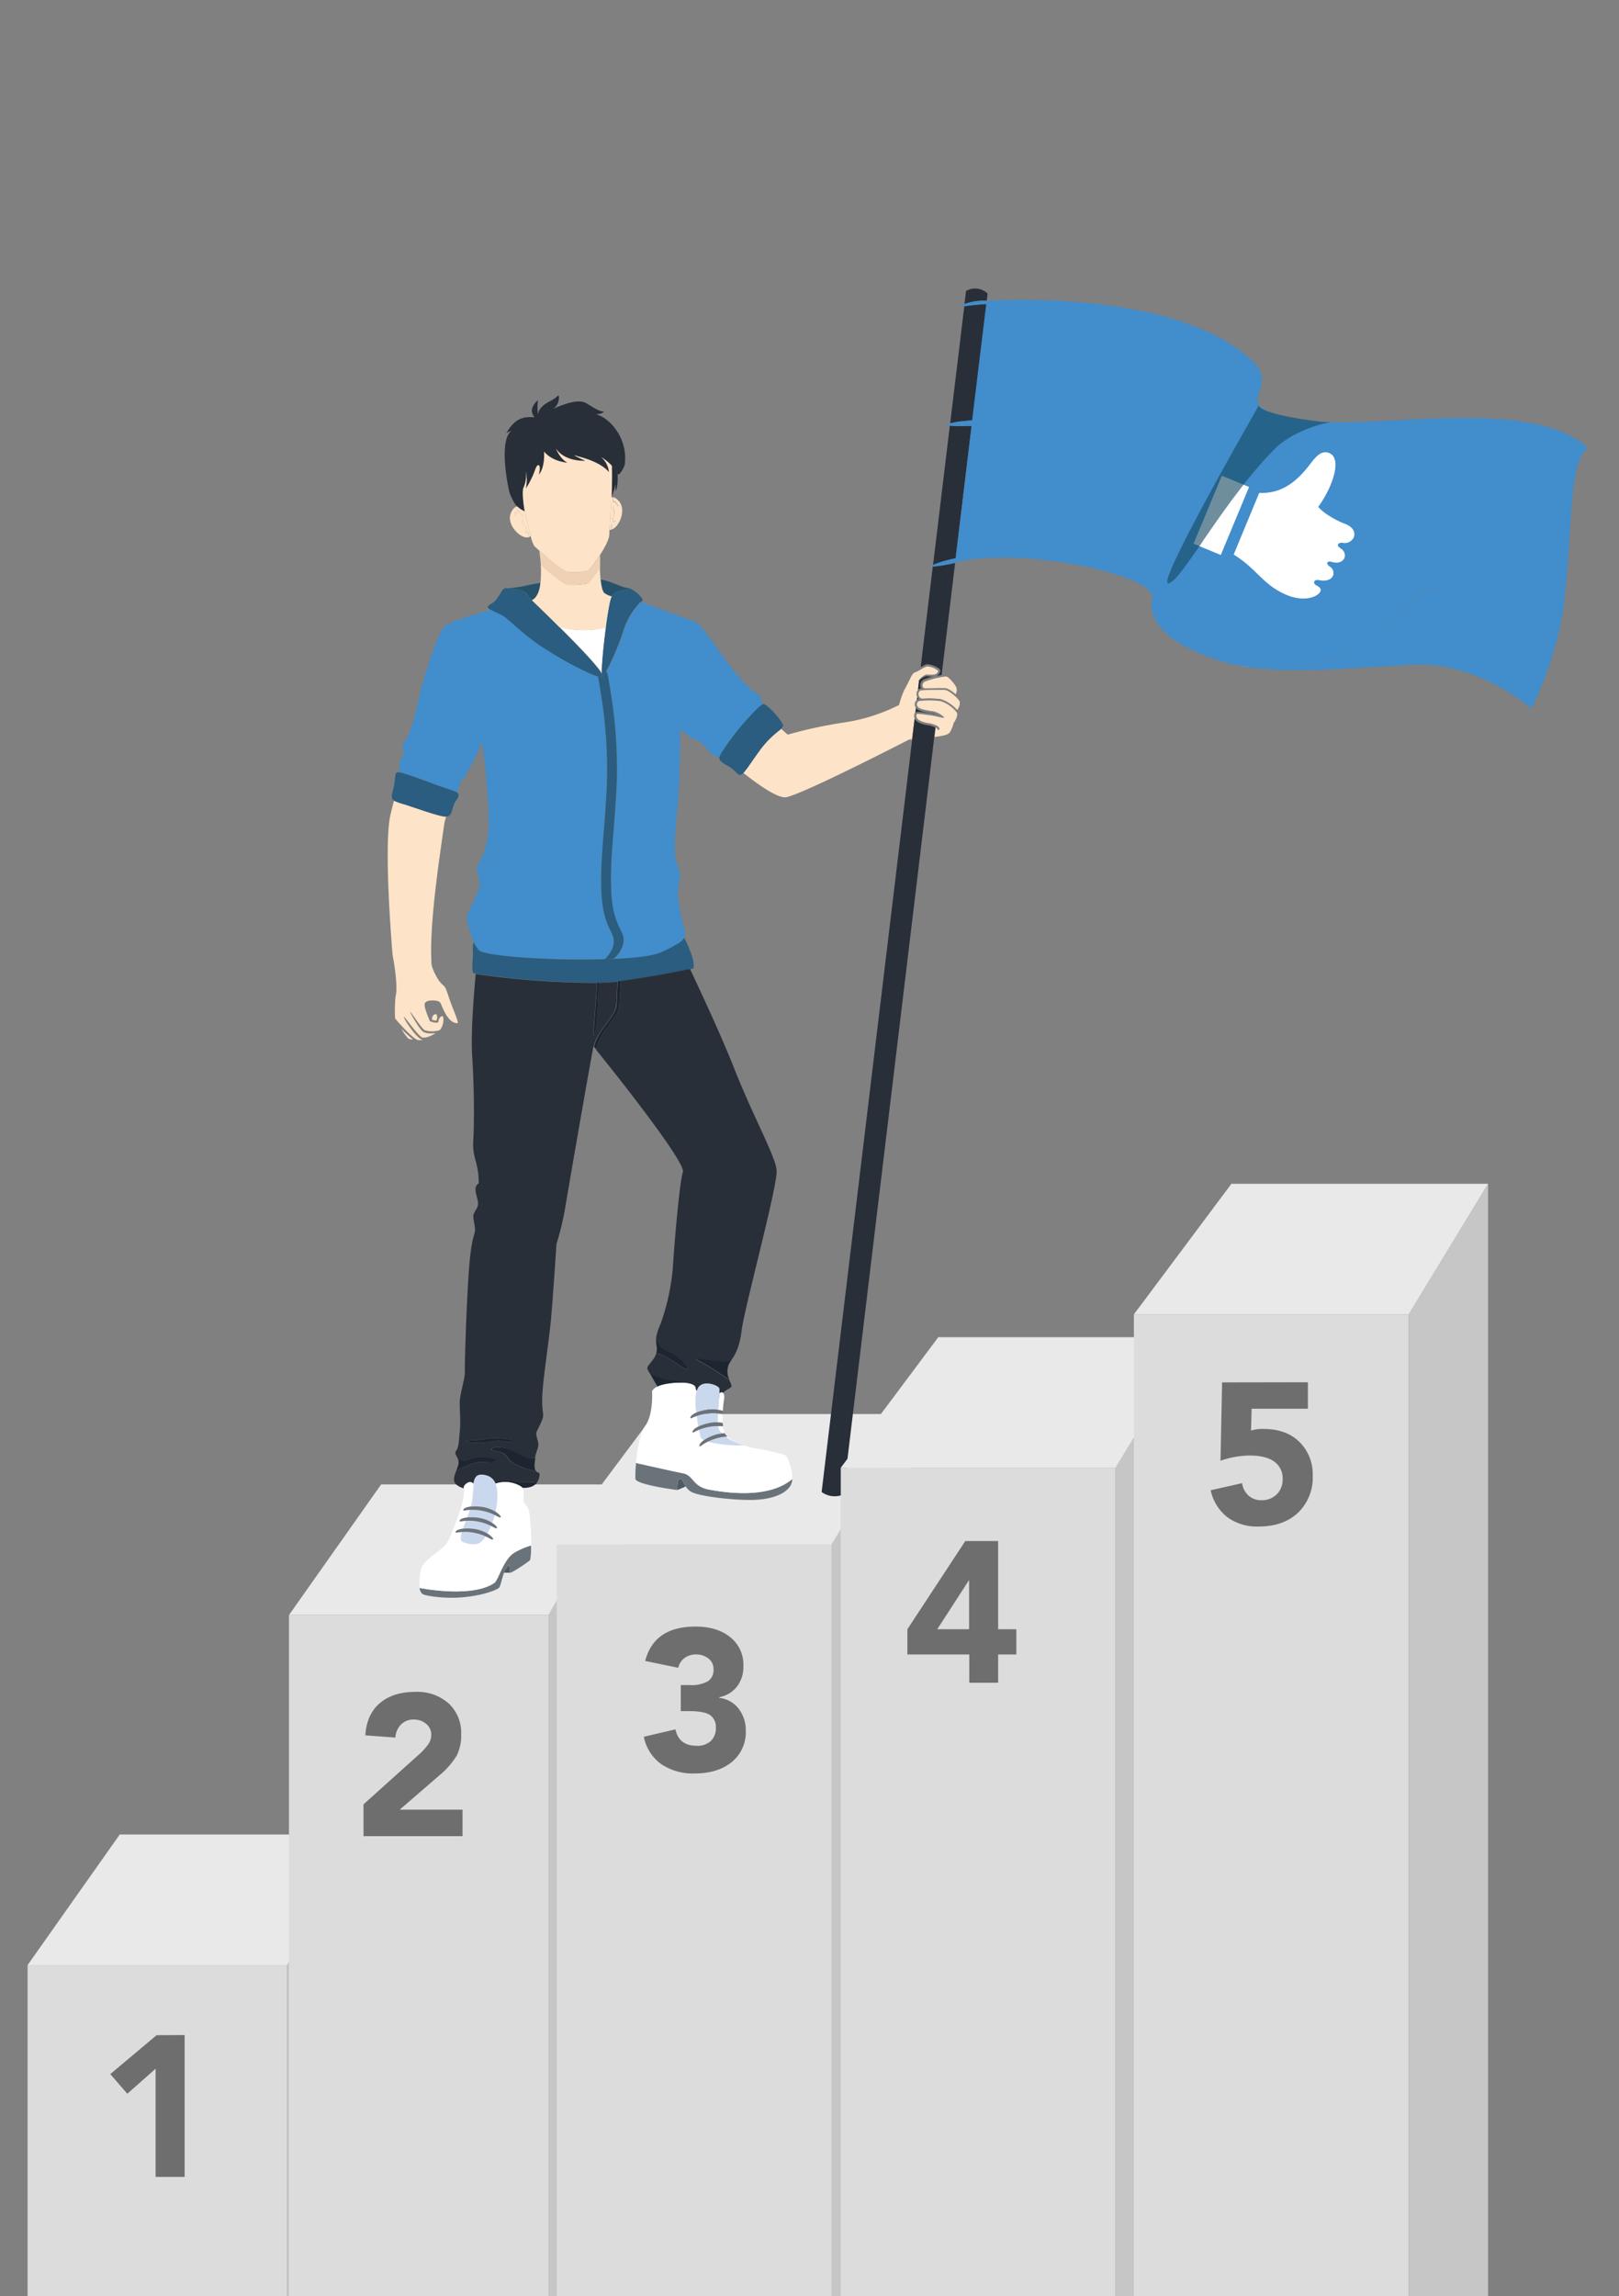 <svg id="Ebene_1" data-name="Ebene 1" xmlns="http://www.w3.org/2000/svg" viewBox="0 0 457.75 649.18"><rect x="0" y="0" width="457.75" height="649.18" fill="#808080" stroke="none"/><defs><style>.cls-1{fill:#dcdcdc;}.cls-2{fill:#c6c6c6;}.cls-3{fill:#e9e9ea;}.cls-4{fill:none;}.cls-5{fill:#fde3c7;}.cls-6{fill:#292f39;}.cls-7{fill:#1c2530;}.cls-8{fill:#20597c;}.cls-9{fill:#1f6e30;}.cls-10{fill:#428dcb;}.cls-11{fill:#4ead33;}.cls-12{fill:#26536b;}.cls-13{fill:#fff;}.cls-14{fill:#efd2b6;}.cls-15{fill:#2a5d7f;}.cls-16{fill:#41aa34;}.cls-17{fill:#5a4584;}.cls-18{fill:#66361b;}.cls-19{fill:#44362a;}.cls-20{fill:#4e5961;}.cls-21{fill:#cad8ee;}.cls-22{fill:#6b737a;}.cls-23{fill:#f8c49a;}.cls-24{fill:#164963;opacity:0.62;}.cls-25{fill:#fce8dd;}.cls-26{fill:#6e6e6e;}</style></defs><rect class="cls-1" x="7.8" y="555.55" width="73.4" height="296.38"/><polygon class="cls-2" points="81.19 555.54 102.39 518.63 102.39 820.83 81.19 851.93 81.19 555.54"/><polygon class="cls-3" points="7.8 555.54 33.85 518.63 102.39 518.63 81.19 555.54 7.8 555.54"/><rect class="cls-1" x="81.71" y="456.57" width="73.4" height="296.38"/><polygon class="cls-2" points="155.1 456.57 176.31 419.65 176.31 721.85 155.1 752.95 155.1 456.57"/><polygon class="cls-3" points="81.71 456.57 107.76 419.65 176.31 419.65 155.1 456.57 81.71 456.57"/><rect class="cls-1" x="157.41" y="436.68" width="77.69" height="296.38"/><polygon class="cls-2" points="235.11 436.68 257.55 399.76 257.55 701.96 235.11 733.06 235.11 436.68"/><polygon class="cls-3" points="157.41 436.68 184.99 399.76 257.55 399.76 235.11 436.68 157.41 436.68"/><path class="cls-4" d="M261.68,201.48c.42.06.82.12,1.15.15a12.67,12.67,0,0,1,1.89.4,3.83,3.83,0,0,0-.91-.32l-.51-.08c-1.13-.17-3.23-.48-4.08-1.21a1.94,1.94,0,0,1-.26-.31l-.16,1.33C259.31,201.13,260.42,201.29,261.68,201.48Z"/><path class="cls-4" d="M259.74,197.65a2,2,0,0,1-.41-.6l-.11.86A1.5,1.5,0,0,1,259.74,197.65Z"/><path class="cls-4" d="M271.22,198.14a7.43,7.43,0,0,0-1.12-1.24l-.18-.17c-1-.89-2.24-1.71-2.86-1.66-.28,0-.75,0-1.32,0h-1c-1.53,0-3.44,0-4.25.13a.88.88,0,0,0-.75.88,1.32,1.32,0,0,0,.93,1.39h0a26,26,0,0,1,4.81.06,5.1,5.1,0,0,1,.91.17,10.54,10.54,0,0,1,4.3,2.93C271.1,200,271.64,198.78,271.22,198.14Z"/><path class="cls-5" d="M258.51,201.83a.58.58,0,0,1,.29-.39l.16-1.33a1.62,1.62,0,0,1-.24-1.53,1.47,1.47,0,0,1,.5-.67l.11-.86a2,2,0,0,1-.2-1,1.59,1.59,0,0,1,.43-1l.32-2.68-.17.18c-.18.22-.08,0,.19-.33a4,4,0,0,1,2.1-1.56h0a9.38,9.38,0,0,0,2.35,0,1.39,1.39,0,0,0,.91-1,5.11,5.11,0,0,0-3.24-1.24,9.93,9.93,0,0,0-1.58.79l-.2.12a10.13,10.13,0,0,1-1.69.82c-.46.14-.92,1.08-1.49,2.26-.36.73-.76,1.55-1.27,2.43-.11.19-.19.37-.28.56l0,.05a21.58,21.58,0,0,0-1.29,3.84,51.9,51.9,0,0,1-8.46,3.38c-5.16,1.51-7.31,1.49-11.34,2.29a119,119,0,0,0-11.67,2.72c-.54-.41-1.17-1-1.89-1.64l-.09.09-.34.31a28.46,28.46,0,0,0-5.08,5c-2,2.64-3.63,5.24-4.79,6.65l-.2.22-.18.21c5,3.93,9.49,6.89,11.78,6.89a2,2,0,0,0,.5-.06C228,224,254.68,210.27,257.2,209h.69l.71-5.89A2.19,2.19,0,0,1,258.51,201.83Z"/><path class="cls-5" d="M261.6,194.58c.91,0,2,0,3.1-.05h1.12c.51,0,.94,0,1.2,0,.8-.07,2.12.79,3.18,1.72a2.28,2.28,0,0,0,.11-2c-.75-1.32-2.21-2.85-2.78-2.93a7.41,7.41,0,0,0-1.34.16,25,25,0,0,0-4.75,1.31,1.18,1.18,0,0,0-.55,1.3A.69.69,0,0,0,261.6,194.58Z"/><path class="cls-5" d="M261.44,192.72a25,25,0,0,1,4.75-1.31,7.41,7.41,0,0,1,1.34-.16c.57.08,2,1.61,2.78,2.93a2.28,2.28,0,0,1-.11,2c-1.06-.93-2.38-1.79-3.18-1.72-.26,0-.69,0-1.2,0H264.7c-1.05,0-2.19,0-3.1.05a.69.69,0,0,1-.71-.56A1.18,1.18,0,0,1,261.44,192.72Zm4.92,5a5.1,5.1,0,0,0-.91-.17,26,26,0,0,0-4.81-.06h0a1.32,1.32,0,0,1-.93-1.39.88.88,0,0,1,.75-.88c.81-.11,2.72-.12,4.25-.13h1c.57,0,1,0,1.32,0,.62,0,1.86.77,2.86,1.66l.18.17a7.43,7.43,0,0,1,1.12,1.24c.42.64-.12,1.83-.56,2.55A10.54,10.54,0,0,0,266.36,197.76Z"/><path class="cls-6" d="M268.34,159.73l0-.26a29.72,29.72,0,0,1-4.61.68l-3.42,28.44a9.89,9.89,0,0,1,1.53-.75c.89-.25,3.64.75,4,1.6a1.08,1.08,0,0,1,0,.19,1.75,1.75,0,0,1-1.11,1.47l1.51-.3,3.81-31.66C269.46,159.32,268.88,159.51,268.34,159.73Z"/><path class="cls-6" d="M264,191.25a4.54,4.54,0,0,1-1.56-.07h0a1.76,1.76,0,0,0-.68,0,6.28,6.28,0,0,0-1.92,1.18l-.32,2.68a1.44,1.44,0,0,1,.82-.42h.18a1.32,1.32,0,0,1-.24-.49,1.77,1.77,0,0,1,.84-2,13,13,0,0,1,2.2-.74h0C263.73,191.35,264.44,191.14,264,191.25Z"/><path class="cls-4" d="M124.25,287.92l0,0h0Z"/><path class="cls-4" d="M123.38,286.7a1.23,1.23,0,0,0-.88.34,1.59,1.59,0,0,0-.32,1.26,5.58,5.58,0,0,0,1.23.25h0a2.2,2.2,0,0,1,.23-.74,3.8,3.8,0,0,0-.25-1.11Z"/><path class="cls-4" d="M112.07,288.36l0,0v0Z"/><path class="cls-4" d="M113.46,290.78a13.43,13.43,0,0,0,2,2.84,2.77,2.77,0,0,0,1.31.24A31.35,31.35,0,0,1,113.46,290.78Z"/><path class="cls-4" d="M123.93,283.68a4.69,4.69,0,0,0-2.71-.18c-.34.09-.56.22-.59.36-.14.5.45,2.19,1,3.57a1.72,1.72,0,0,1,.42-.79,1.9,1.9,0,0,1,1.42-.53c.12,0,.44.05.64,1a1.44,1.44,0,0,1,.86-.46.81.81,0,0,1,.38.05c-.44-.8-.79-1.61-1.05-2.2A6,6,0,0,0,123.93,283.68Z"/><path class="cls-5" d="M111.82,281.79a40.82,40.82,0,0,0-.12,6.1l.37.47h0v0c1.19,1.42,4.81,5.33,6,5.63a2.61,2.61,0,0,0,1.48-.08h-.16c-1.62-.3-5.3-6-5.21-6.4s4.13,5.6,5.32,5.82c1,.19,2.7-.61,3.67-1.27a10.59,10.59,0,0,1-1.29.09,4.79,4.79,0,0,1-2.07-.37c-1.19-.62-3.93-5.61-3.85-5.77s3.24,4.79,4.12,5.25a7.21,7.21,0,0,0,4.15,0c.52-.2,1.38-2.15,1.1-3.57-.09-.45-.26-.43-.32-.43a1.3,1.3,0,0,0-.8.67v0h0a1.54,1.54,0,0,0-.24.75.41.41,0,0,1-.15.33c-.27.21-1,.13-2.15-.26l-.12,0,0-.12c-.29-.64-1.74-3.89-1.46-4.9.1-.36.44-.62,1-.77,1-.25,2.82-.12,3.27.35a3.83,3.83,0,0,1,.51,1c.72,1.67,2.21,5.15,4.57,4.93.14-.32-.7-2.45-1.31-4-.19-.48-.39-1-.58-1.48-.26-.69-.5-1.39-.72-2.05-.45-1.37-.89-2.67-1.34-3a9.09,9.09,0,0,1-2.27-3c-.14-.24-1.34-2.41-1.25-3.71h0c0-.11,0-.26,0-.44-.59-11.4,2.79-32.3,3.59-38.34a14.69,14.69,0,0,1,.59-2.37l-.25,0-.35,0c-2.58-.41-8.25-2.52-11.19-3.43a24.15,24.15,0,0,1-2.43-.81,1.39,1.39,0,0,1-.21-.11c-.11-.06-.23-.11-.32-.17-.43,1.67-.78,3-1,4-1.63,7-.36,28.05.59,39.61C111,269.92,112.72,278.8,111.82,281.79Z"/><path class="cls-4" d="M334.47,160.93l-.3.39Z"/><path class="cls-4" d="M335.16,160c-.1.15-.21.29-.31.43C335,160.29,335.06,160.15,335.16,160Z"/><path class="cls-4" d="M175.05,271l-1.65.08-1.59.07Q173.47,271.11,175.05,271Z"/><path class="cls-4" d="M335.9,159l-.34.47Z"/><path class="cls-4" d="M338.29,155.6l-.33.48Z"/><path class="cls-4" d="M171,271.19c-1.89.05-3.83.08-5.81.09C167.14,271.27,169.08,271.24,171,271.19Z"/><path class="cls-4" d="M330.74,164.79l-.12.06Z"/><path class="cls-4" d="M336.67,157.92l-.37.51Z"/><path class="cls-4" d="M337.46,156.79l-.36.51Z"/><path class="cls-4" d="M331.61,164.2l-.2.17Z"/><path class="cls-4" d="M333.82,161.77c-.1.12-.19.24-.29.35C333.63,162,333.73,161.89,333.82,161.77Z"/><path class="cls-4" d="M332.1,163.74l-.22.22Z"/><path class="cls-4" d="M331.16,164.55l-.17.12Z"/><path class="cls-4" d="M339.78,153.45c.13-.18.26-.37.38-.56l0,.05Z"/><path class="cls-4" d="M333.21,162.52l-.27.31Z"/><path class="cls-4" d="M332.63,163.18l-.24.27Z"/><path class="cls-4" d="M123.93,283.68a4.69,4.69,0,0,0-2.71-.18c-.34.09-.56.22-.59.36-.14.5.45,2.19,1,3.57a1.72,1.72,0,0,1,.42-.79,1.9,1.9,0,0,1,1.42-.53c.12,0,.44.05.64,1a1.44,1.44,0,0,1,.86-.46.81.81,0,0,1,.38.05c-.44-.8-.79-1.61-1.05-2.2A6,6,0,0,0,123.93,283.68Z"/><polygon class="cls-4" points="171.42 189.74 171.42 189.73 171.42 189.74 171.42 189.74"/><polygon class="cls-4" points="148.37 144.54 148.36 144.53 148.37 144.54 148.37 144.54"/><polygon class="cls-4" points="169.01 191.25 169.01 191.25 169.02 191.25 169.01 191.25"/><path class="cls-4" d="M115.3,213.81h0c-.23,0-.43,0-.59,0h0c.16,0,.37,0,.59,0Z"/><polygon class="cls-4" points="115.2 214.17 115.21 214.17 115.21 214.16 115.2 214.17"/><path class="cls-4" d="M344.53,146.63c-.08.1-.15.21-.23.32C344.38,146.84,344.45,146.73,344.53,146.63Z"/><path class="cls-4" d="M339.19,154.3l-.33.49Z"/><path class="cls-4" d="M346.89,143.34l-.28.38Z"/><path class="cls-4" d="M342.29,149.82l-.18.26Z"/><path class="cls-4" d="M357.29,130.31l-.15.16Z"/><path class="cls-4" d="M354.55,133.47l-.22.26Z"/><path class="cls-4" d="M349.34,140c-.09.12-.18.25-.28.37C349.16,140.28,349.25,140.15,349.34,140Z"/><path class="cls-4" d="M351.9,136.72l-.27.35Z"/><path class="cls-7" d="M168.78,296c1.25-5.12,6.26-8.41,6.4-11.9.07-1.61.23-4.1.4-6.75l-.22,0-.69.08h0c0,.65-.08,1.29-.12,1.91s-.08,1.39-.12,2v0c0,.18,0,.34,0,.51s0,.16,0,.24v.16c0,.65-.06,1.24-.09,1.74-.14,3.49-5.15,6.78-6.4,11.9l.71.87c0-.14,0-.29.08-.41S168.74,296.11,168.78,296Z"/><path class="cls-8" d="M174.67,277.43h0c0,.65-.08,1.29-.12,1.91C174.59,278.72,174.63,278.08,174.67,277.43Z"/><path class="cls-9" d="M170.15,190V190h0Z"/><path class="cls-10" d="M135,252.54c-.1.18-.22.4-.38.73,0,0,6.79-10.67,7.24-14.32s-4.86,8.94-6.9,8a6.22,6.22,0,0,1,.55,3.74,9.75,9.75,0,0,1-.69,2.11,3,3,0,0,0,.18-.25C135.33,251.85,135.26,252.09,135,252.54Z"/><path class="cls-11" d="M135,252.54c.31-.45.38-.69,0,0Z"/><path class="cls-10" d="M190,248.3c-.13,1.72-.78,5.68,1.94,7a25.58,25.58,0,0,1-.21-3.46C191.28,250.53,190.09,246.86,190,248.3Z"/><path class="cls-12" d="M173,168.57a2.13,2.13,0,0,1,.62-.83c1.72-1.13,3.15-.74,4.61-1.34,0,0,.06,0,.09,0l.1,0c-2.89-.49-1.59-.26-6.28-2a13.15,13.15,0,0,0-2.3-.55c.18,1.77.48,3.21,1,3.74A5.78,5.78,0,0,0,173,168.57Z"/><path class="cls-12" d="M148.88,167.86a7.53,7.53,0,0,0,1.52,1.83c1.48-.76,2.19-2.71,2.47-4.92-2.28.38-4,.75-4.82.92a25.06,25.06,0,0,1-4.9.6h0C144.51,166.26,148.55,166.93,148.88,167.86Z"/><path class="cls-5" d="M150.4,169.69c.2.21.69.69,1.38,1.36,1.48,1.43,3.89,3.78,6.5,6.37,3.48.74,8.44,1.28,13,0,.33-2.43.68-4.69,1-6.32a12.57,12.57,0,0,1,.59-2.24l.12-.24a5.78,5.78,0,0,1-2.18-1c-.5-.53-.8-2-1-3.74-.11-1.08-.17-2.28-.2-3.48a37.85,37.85,0,0,1-3.23,4.39c-.45.37-4.28.78-6,.44-1.24-.26-5.09-3.5-7.5-5.63a27.33,27.33,0,0,1-.09,5.18C152.59,167,151.88,168.93,150.4,169.69Z"/><path class="cls-13" d="M170.14,189.94h0c0-2.53.55-7.87,1.17-12.58-4.6,1.33-9.56.79-13,0,3.62,3.61,7.61,7.7,10,10.52.53.62,1,1.17,1.31,1.65a8.68,8.68,0,0,1,.58.91c0-.15,0-.32,0-.5Z"/><path class="cls-14" d="M166.44,164.78a37.85,37.85,0,0,0,3.23-4.39c0-1.23,0-2.45,0-3.52a37.18,37.18,0,0,1-3.21,4.36c-.45.38-4.28.79-6,.44-1.32-.27-5.6-3.94-8-6h0s.3,1.71.45,4c2.41,2.13,6.26,5.37,7.5,5.63C162.16,165.56,166,165.15,166.44,164.78Z"/><path class="cls-15" d="M173.65,167.74a2.13,2.13,0,0,0-.62.83l-.12.24a12.57,12.57,0,0,0-.59,2.24c-.32,1.63-.67,3.89-1,6.32-.62,4.71-1.14,10-1.17,12.58V190c0,.18,0,.35,0,.5a2.73,2.73,0,0,0,.1.84c0,.09.07.12.13.08l0,0a5.43,5.43,0,0,0,.6-.91l.41-.73h0c.29-.53.61-1.17,1-1.9l0-.07.5-1.06a2,2,0,0,0,.1-.21c.18-.37.35-.76.53-1.16a69.6,69.6,0,0,0,2.76-7.19,18.08,18.08,0,0,1,1.08-2.7,20.36,20.36,0,0,1,1.27-2.23c.4-.6.77-1.11,1.1-1.53.5-.64.91-1.1,1.07-1.3a1.88,1.88,0,0,1,.39-.23c.33-.18.68-.47.33-1.05a9.27,9.27,0,0,0-3.2-2.69s-.08,0-.09,0C176.8,167,175.37,166.61,173.65,167.74Z"/><path class="cls-15" d="M139.26,172.7l.58.29c.45.22,1,.47,1.65.76,2,.88,6.14,5.59,12,9.35.92.59,1.83,1.16,2.72,1.7a94.93,94.93,0,0,0,10,5.4l.81.34.1.05.64.25h0c.46.17.86.31,1.2.4h0a4.19,4.19,0,0,0,.42.1h0a2.54,2.54,0,0,0,.34.05h.27a.52.52,0,0,0,.2-.06,2.73,2.73,0,0,1-.1-.84,8.68,8.68,0,0,0-.58-.91c-.35-.48-.78-1-1.31-1.65-2.37-2.82-6.36-6.91-10-10.52-2.61-2.59-5-4.94-6.5-6.37-.69-.67-1.18-1.15-1.38-1.36a7.53,7.53,0,0,1-1.52-1.83c-.33-.93-4.37-1.6-5.73-1.56h-.26c-1,.15-1.75,2.95-3.45,4.1-1.23.83-2.13,1.09-.7,2l.34.2Z"/><path class="cls-9" d="M174.67,277.43l.69-.08-.69.08Z"/><polygon class="cls-9" points="174.67 277.43 174.67 277.43 174.67 277.43 174.67 277.43"/><path class="cls-9" d="M174.86,274.39c-.06,1-.12,2-.19,3h0C174.74,276.42,174.8,275.4,174.86,274.39Z"/><path class="cls-16" d="M172.39,187.83c-.36.73-.68,1.37-1,1.9C171.71,189.2,172,188.56,172.39,187.83Z"/><path class="cls-17" d="M126.52,213.71a7.66,7.66,0,0,1-1.78-1.27c-.21-.24-.15-.37,0-.44.54-.22,2.28.24-.44-.45l0,0c-3.46-.86-.17,1.11,1.39,2l.21.13c.59.41-1.3,0-2.94-.18a5.26,5.26,0,0,0-1.73.05c-1.42.45,1,1.33,1,1.33,1.54.66,1,.53.58-.33a.14.14,0,0,1,0-.09c0-.18.68-.07,1.55.16,1.75.46,4.37,1.33,4.45.9a.44.44,0,0,0,0-.1C128.69,215,127.58,214.35,126.52,213.71Z"/><path class="cls-17" d="M122.86,216.06c-1.4-1.08-5.07-1.93-7.16-2.2l-.39-.06h0c-.22,0-.43,0-.59,0-.53,0-.72.05-.31.25l.24,0,.56.12h0a27.25,27.25,0,0,1,6.82,2.46c3.56,1.9,4.89,2.68,5.94,2.18a1.58,1.58,0,0,0,.26-.13C129.32,217.91,125.05,217.76,122.86,216.06Z"/><path class="cls-16" d="M114.4,214c-.41-.2-.22-.27.31-.25h0c-.54,0-.73.05-.32.25l.24,0,.57.12h0l-.56-.12Z"/><path class="cls-16" d="M169,191.25c-.34-.09-.74-.23-1.2-.4A11.17,11.17,0,0,0,169,191.25Z"/><path class="cls-10" d="M135.42,268.63c1.19,1.28,12.13,2.32,23.75,2.58,1,0,2,0,3.05.05l2.72,0h.22c2,0,3.92,0,5.81-.09h0a8,8,0,0,0,1.75-2.26,5.57,5.57,0,0,0,.75-3.53c-.46-2.48-3.19-4.37-3.48-13.76s.85-15.07,1.58-29.94a133.68,133.68,0,0,0-1.63-25.12c-.31-2-.59-3.66-.81-4.82,0-.19-.08-.35-.12-.51h0a11.17,11.17,0,0,1-1.2-.4h0l-.64-.25-.1-.05-.81-.34a94.93,94.93,0,0,1-10-5.4c-.89-.54-1.8-1.11-2.72-1.7-5.87-3.76-10-8.47-12-9.35-.66-.29-1.2-.54-1.65-.76l-.58-.29-.18-.11-.34-.2c-4.85,1.37-11.7,3.46-13,4.65-2,1.87-5.66,12.68-7.86,22.52s-3.45,9.33-3.94,10.93.45,2,0,3.2-1.41,1-1,3.59a6.15,6.15,0,0,1,.06,1.09l.43.1.56.14c3,.85,9.08,3.21,9.08,3.21,2.14.78,4,1.31,5.19,1.78.21.09.39.17.54.25a2.3,2.3,0,0,1,.46.29h0c.14-.72.64-2.94,1.43-3.69,1-.9,1.2-2.1,2.24-3.69s3.37-6.92,3.37-6.92,2.38,18.33,1.69,25.52-3.63,9.28-3.28,10.88a5.89,5.89,0,0,0,.19.7c2,.95,7.35-11.63,6.9-8s-7.24,14.32-7.24,14.32c.16-.33.28-.55.38-.73a3,3,0,0,1-.18.25c-1.1,2.62-3.05,6.1-2.87,6.78a31.07,31.07,0,0,0,2,6.75,9.68,9.68,0,0,0,1.33,2.12Z"/><path class="cls-17" d="M205.07,209.09c1.19-2.06,4-5.58,2.73-5.28s-2.21,3.28-4.19,5.49a2.9,2.9,0,0,1-1.9.92l-.4,0a4.72,4.72,0,0,1-.94-.07l-.11,0c-1-.18-1.58-.47-.85.21,0,0,.1.06.14.1a2.72,2.72,0,0,0,1.07.51,3.86,3.86,0,0,0,.77.11,4.22,4.22,0,0,0,.79-.07A4.12,4.12,0,0,0,205.07,209.09Z"/><path class="cls-17" d="M207.34,200.13a10.7,10.7,0,0,1,3.17-2.77,4.57,4.57,0,0,0,1.16-.87c1-1.09.78-2.22-1.14-1.26-.17.09-.35.18-.54.3l-.06,0-.46.31a13,13,0,0,0-3.7,3.33,5.2,5.2,0,0,0-1.05,3.33C204.82,204.19,205.83,202.1,207.34,200.13Z"/><path class="cls-10" d="M204.08,212.68a73.67,73.67,0,0,1,10.19-12.49l.44-.39a3.06,3.06,0,0,1,1.14-.73l-.07,0c-.79-.64-.45-2.58-1.54-2.85s-4.57-3.85-6.67-6.44-9.44-13.54-11-14-14.28-5.24-14.28-5.24c-.38-.12-.71-.22-1-.3a1.88,1.88,0,0,0-.39.23c-.16.2-.57.66-1.07,1.3-.33.42-.7.93-1.1,1.53a20.36,20.36,0,0,0-1.27,2.23,18.08,18.08,0,0,0-1.08,2.7,69.6,69.6,0,0,1-2.76,7.19c-.18.4-.35.79-.53,1.16a2,2,0,0,1-.1.21l-.5,1.06,0,.07c-.36.73-.68,1.37-1,1.9h0a9.1,9.1,0,0,1,.49,1.64c.21,1.17.49,2.82.8,4.82a134.57,134.57,0,0,1,1.64,25.12c-.74,14.88-1.88,20.55-1.59,29.94s3,11.28,3.49,13.77a5.61,5.61,0,0,1-.76,3.52,7.45,7.45,0,0,1-2.09,2.55l1.65-.08c5.44-.3,9.89-.9,12-1.86a38.92,38.92,0,0,0,4.62-2.39,4.82,4.82,0,0,0,1.78-1.67c.54-1,.09-2.05-.36-3.78a48,48,0,0,1-1.17-6c-2.72-1.37-2.07-5.33-1.94-7,.12-1.44,1.31,2.23,1.73,3.59,0-.3,0-.59,0-.86.23-2.62,1.05-3.74-.37-7s0-12.2.47-20.22c.34-6,.45-14,.49-17.69.66.52,1.39,1.09,2,1.61,1.32,1.2,3.1,1.38,4.17,2.4.18.17.33.34.48.51s.46.5.67.75A20.91,20.91,0,0,0,201,213a6.5,6.5,0,0,0,2.39,1.12,5.11,5.11,0,0,1,.38-.91Z"/><path class="cls-15" d="M171,190.47a5.43,5.43,0,0,1-.6.91l0,0c-.06,0-.1,0-.13-.08a.52.52,0,0,1-.2.06h-.27a2.54,2.54,0,0,1-.34-.05h0a4.19,4.19,0,0,1-.42-.1h0c0,.16.08.32.12.51.22,1.16.5,2.81.81,4.82a133.68,133.68,0,0,1,1.63,25.12c-.73,14.87-1.88,20.54-1.58,29.94s3,11.28,3.48,13.76a5.57,5.57,0,0,1-.75,3.53,8,8,0,0,1-1.75,2.26l.84,0,1.59-.07a7.45,7.45,0,0,0,2.09-2.55,5.61,5.61,0,0,0,.76-3.52c-.47-2.49-3.2-4.37-3.49-13.77s.85-15.06,1.59-29.94a134.57,134.57,0,0,0-1.64-25.12c-.31-2-.59-3.65-.8-4.82a9.1,9.1,0,0,0-.49-1.64h0Z"/><path class="cls-6" d="M172.17,133.49c0-.1,0-.18,0-.26l0,.16Z"/><path class="cls-5" d="M149.05,150.28c-.45.6-.79.43-.38-.46s-.15-1-.84-1.56.22-.92.13-1.68-.69-1.78-1.58-1.57-1,1.77-1,.5c0-1,1.28-1,1.74-1a5.92,5.92,0,0,1-1.31-1,1.31,1.31,0,0,0-.53.19,4.68,4.68,0,0,0-.78,1.21c-1.61,3.47,3.1,7.88,5.11,6.9-.15-.54-.31-1.16-.48-1.8A.68.68,0,0,1,149.05,150.28Z"/><path class="cls-6" d="M148.36,144.53c0-.06-.83-4.57-.41-6.48,1.18-2.67,1-3.62,1-2.39a17,17,0,0,1-.26,2.49,25.55,25.55,0,0,0,2.58-5.17c.77-2.4,1.86-1.82,1.09,1.25,1.87-2.17,1.5-6.57,1.5-6.57s1.83,2.7,6.72,3.17c-1.61-.68-2.71-2.59-3.39-4,2.25,3.22,6.48,3.46,8.41,3.47-2-.89-4-1.86-2.74-1.47s1.32.37,2.54.75,4.87,1.62,6.7,3.8l0-.16a6.26,6.26,0,0,0-2.18-4,15.38,15.38,0,0,1,2.71,2.13l.31.32,0,0a15.49,15.49,0,0,1,1.6,2.27c.53.9,2-1.95,2.12-2.74.88-7.64-4.55-13.14-7.94-14-.52-.13,1.84-.12,2-.87-1.25,0-2.6-.9-4.82-2.27s-6,0-9.48,1.5c2-1.35,1.74-4.22,1.34-3.67a10.59,10.59,0,0,1-2.27,1.54s-3.32,1.5-3.34,3.79a11.61,11.61,0,0,1,0-4.09,4.58,4.58,0,0,0-1.73,2.48,2.85,2.85,0,0,0,.73,2.37c-3.37-.33-5.73.49-8,4.49a10.06,10.06,0,0,1,1.51-.74c-4,3-.67,17.32-.67,17.32a17.22,17.22,0,0,0,1.25,2.79,5.3,5.3,0,0,0,1,1.35,6.05,6.05,0,0,0,2.09,1.37Z"/><path class="cls-5" d="M148.36,144.54a6.05,6.05,0,0,1-2.09-1.37,1.61,1.61,0,0,0-1,.54,1.31,1.31,0,0,1,.53-.19,5.92,5.92,0,0,0,1.31,1c-.46,0-1.71,0-1.74,1,0,1.27.08-.3,1-.5s1.49.8,1.58,1.57-.81,1.16-.13,1.68,1.25.66.84,1.56-.07,1.06.38.46a.68.68,0,0,0,.11-.26c.17.64.33,1.26.48,1.8a1.34,1.34,0,0,0,.43-.33h0c-.51-1.84-1.11-4.36-1.7-7Z"/><path class="cls-6" d="M163.73,148.44c-.35.77-1.3,2.17-.75,1.95s2.75-1.93,1.65-3.1-1.17-3.87-1.17-3.87c.2-.9,0-1.3-.55-.27S164.08,147.67,163.73,148.44Z"/><path class="cls-18" d="M159.37,137.19s-.17-1-.56-1.16a26,26,0,0,1-4.11-.15,2.7,2.7,0,0,0-3.06,1.28s.94-.87,3.18-.1A8.49,8.49,0,0,0,159.37,137.19Z"/><path class="cls-18" d="M168.12,136.14c1.95-.95,2.88-.21,2.88-.21a2.4,2.4,0,0,0-2.88-.92,22.27,22.27,0,0,1-3.7.52c-.34.19-.4,1.16-.4,1.16A7.37,7.37,0,0,0,168.12,136.14Z"/><path class="cls-19" d="M157.76,141.25c0-1.31-.64-2.37-1.44-2.37s-1.45,1.06-1.45,2.37.65,2.37,1.45,2.37S157.76,142.56,157.76,141.25Z"/><path class="cls-6" d="M172.91,140.46c.7-1.41,1.19-4.18,1.15-3.34s-.06,2.64.39.56a16.43,16.43,0,0,0,.15-3.74,15.49,15.49,0,0,0-1.6-2.27C173.1,134.46,173,137.56,172.91,140.46Z"/><path class="cls-5" d="M174.72,142.92s.08.63-.19.32-.77-.79-1.07-.12.43,1.28.21,2.2a8.91,8.91,0,0,0-.42,2c.06.33.91-.29.77,0a1.16,1.16,0,0,1-1,.62c0,.66-.09,1.25-.12,1.75,2.12-.53,4.44-5.71,1.91-8.21a4.06,4.06,0,0,0-1.36-.94l-.06,1.21C173.94,141.42,174.72,142.92,174.72,142.92Z"/><path class="cls-19" d="M165.19,140.2c0,1.31.64,2.37,1.44,2.37s1.45-1.06,1.45-2.37-.65-2.37-1.45-2.37S165.19,138.89,165.19,140.2Z"/><path class="cls-5" d="M166.44,161.23a37.18,37.18,0,0,0,3.21-4.36c1.34-2.06,2.59-4.38,2.63-5.79,0-.28,0-.73.07-1.3.07-1,.17-2.46.28-4.15,0-.46,0-.95.08-1.42.07-1.18.14-2.44.2-3.75.12-2.9.19-6,.09-8.79l0,0-.31-.32a15.38,15.38,0,0,0-2.71-2.13,6.26,6.26,0,0,1,2.18,4c0,.08,0,.16,0,.26l-.09-.1c-1.83-2.18-5.51-3.42-6.7-3.8s-1.32-.35-2.54-.75.77.58,2.74,1.47c-1.93,0-6.16-.25-8.41-3.47.68,1.4,1.78,3.31,3.39,4-4.89-.47-6.72-3.17-6.72-3.17s.37,4.4-1.5,6.57c.77-3.07-.32-3.65-1.09-1.25a25.55,25.55,0,0,1-2.58,5.17,17,17,0,0,0,.26-2.49,11.24,11.24,0,0,0-.26-2.47,8.67,8.67,0,0,1-.72,4.86c-.42,1.91.4,6.42.41,6.48h0c.59,2.59,1.19,5.11,1.7,7a10.4,10.4,0,0,0,1,2.84l1.44,1.31c2.35,2.09,6.63,5.76,8,6C162.16,162,166,161.61,166.44,161.23Z"/><path class="cls-5" d="M172.63,145.63c-.11,1.69-.21,3.13-.28,4.15a1.26,1.26,0,0,0,.51,0c0-.5.07-1.09.12-1.75a1.16,1.16,0,0,0,1-.62c.14-.33-.71.29-.77,0a8.91,8.91,0,0,1,.42-2c.22-.92-.51-1.52-.21-2.2s.81-.2,1.07.12.19-.32.19-.32-.78-1.5-1.37-1.12l.06-1.21a1.76,1.76,0,0,0-.5-.13c-.06,1.31-.13,2.57-.2,3.75C172.67,144.68,172.64,145.17,172.63,145.63Z"/><path class="cls-5" d="M123.38,286.7a1.23,1.23,0,0,0-.88.34,1.59,1.59,0,0,0-.32,1.26,5.58,5.58,0,0,0,1.23.25h0a2.2,2.2,0,0,1,.23-.74,3.8,3.8,0,0,0-.25-1.11Z"/><path class="cls-6" d="M112.08,288.36h0l0,0Z"/><path class="cls-6" d="M124.25,287.94v0l0,0Z"/><path class="cls-5" d="M113.46,290.78a13.43,13.43,0,0,0,2,2.84,2.77,2.77,0,0,0,1.31.24A31.35,31.35,0,0,1,113.46,290.78Z"/><path class="cls-15" d="M191.66,266.77a38.92,38.92,0,0,1-4.62,2.39c-2.1,1-6.55,1.56-12,1.86q-1.58.09-3.24.15l-.84,0h0c-1.89.05-3.83.08-5.81.09h-.22l-2.72,0c-1,0-2,0-3.05-.05-11.62-.26-22.56-1.3-23.75-2.58l-.17-.19a9.68,9.68,0,0,1-1.33-2.12,10.35,10.35,0,0,0-.2,3.14c0,2.12-.47,5.19.17,5.66a2.84,2.84,0,0,0,.67.17,239.36,239.36,0,0,0,34.22,2.5l.49,0c2,0,3.81-.16,5.4-.34.07-1,.13-2,.19-3-.06,1-.12,2-.19,3l.69-.08.22,0c10.55-1.45,17.35-3,19.5-3.39l.7-.12c.7-.05.35-2.78-.8-5.36a22,22,0,0,0-1.54-3.34A4.82,4.82,0,0,1,191.66,266.77Z"/><path class="cls-15" d="M128.81,223.85c-.15-.08-.33-.16-.54-.25-1.16-.47-3.05-1-5.19-1.78,0,0-6.11-2.36-9.08-3.21l-.56-.14-.43-.1a2.08,2.08,0,0,0-.49-.05c-1.15.15-.51,1.71-1.37,4.85-.5,1.85-.55,2.6.21,3.13.09.06.21.11.32.17a1.39,1.39,0,0,0,.21.11,24.15,24.15,0,0,0,2.43.81c2.94.91,8.61,3,11.19,3.43l.35,0,.25,0a1.35,1.35,0,0,0,.59-.07c1.2-.57.91-1.57,1.73-3.52.49-1.16,1.9-2.21.84-3.15h0A2.3,2.3,0,0,0,128.81,223.85Z"/><path class="cls-15" d="M210.54,218.07c1.16-1.41,2.83-4,4.79-6.65a28.46,28.46,0,0,1,5.08-5l.34-.31.09-.09c.38-.38.59-.7.54-1-.15-.87-2.49-3.76-4.18-5.18a6,6,0,0,0-.78-.57,1.77,1.77,0,0,0-.47-.22.18.18,0,0,0-.1,0,3.06,3.06,0,0,0-1.14.73l-.44.39a73.67,73.67,0,0,0-10.19,12.49l-.29.52a5.11,5.11,0,0,0-.38.91.81.81,0,0,0,0,.53s.2.76,2.28,1.85,2.61,2.46,3.52,2.63c.23,0,.56-.19,1-.62l.18-.21Z"/><path class="cls-6" d="M174.37,282.32v-.16c0-.08,0-.17,0-.24s0-.33,0-.51v0c0-.64.08-1.32.12-2s.08-1.26.12-1.91c-1.59.18-3.43.29-5.4.34-.07,3.22-.33,12.1-1.11,14.45-.86,2.6.58-10,.62-14.43a239.36,239.36,0,0,1-34.22-2.5c-.65,7.09-1.38,17.1-1,23.23.65,10.28.5,18.42.42,21.41s-.46,4.27.45,7.79a24.09,24.09,0,0,1,1,6.74c-.15.23-1.32.49-.79,2.85s1,3,0,4.61-.87,1.64-.38,4.53-.82,1.34-1.62,12.58-1.22,27.26-1.15,28.83S130.1,394,130,396.1s.3,6,0,8.57-.2,4.39-1.05,5.49c-.51.66.07,1.23.43,2.11h0c.37.46,1.47,1.21,3.55.18s8.48-.36,7.27.58-2.51-.12-5.53.46a17.65,17.65,0,0,0-5.77,2.52c-.6,1.67-1,3,.44,3.93a5.52,5.52,0,0,0,1.78.81v-.38c.11-.71,1.7-2.2,2.73-.83.3-2,1-3.07,3.63-2.39a3.68,3.68,0,0,1,2.37,1.81,8.24,8.24,0,0,1,4.82-.32,19.42,19.42,0,0,0,7.32.2,4.31,4.31,0,0,0,.57-1.94c.06-.69-.51-.55-1-.93-1.06-.24-6.85-1.63-8-3.74-1.24-2.32-3.82-1.8-4.57-2.32s2.43-1.63,6.22.37,4.82,2.43,6.07,1.8h0c.5-2.69,1.3-2.75.72-4.92-.65-2.45-.5-1.8.85-4.74s.37-2.12.45-7,1.87-15.81,2.47-22.32,1.57-21.46,1.57-21.46a75.26,75.26,0,0,0,2.4-9.85c.82-5,6.89-40,7.94-45.38,0-.16.08-.31.11-.46,1.25-5.12,6.26-8.41,6.4-11.9C174.31,283.56,174.34,283,174.37,282.32ZM144.66,407.56c-1.53.56-2.13-.71-5.84,0a20.3,20.3,0,0,1-7.11,0c-1.51-.43,3.26-.22,6-.79S146.2,407,144.66,407.56Z"/><path class="cls-7" d="M168.16,292.22c.78-2.35,1-11.23,1.11-14.45l-.49,0C168.74,282.23,167.3,294.82,168.16,292.22Z"/><path class="cls-6" d="M175.18,284.06c-.14,3.49-5.15,6.78-6.4,11.9,0,.15-.08.3-.11.46s0,.27-.08.41c8.88,11,25.23,32,24.49,34.49-1,3.19-2.44,20.47-2.84,27a62.71,62.71,0,0,1-3.45,15.88,16.39,16.39,0,0,0-1.27,3.87,5.29,5.29,0,0,0,3.26,3.92c2.88,1.16,5.88,4.12,5.61,5.05s-6.51-4.62-8.87-4.35h0c-.7,2.2-3,3.47-2.39,4.54.16.28.35.63.57,1a15.23,15.23,0,0,0,5.84,2,9,9,0,0,1,3.59.75c2,.1,3.57.54,3.56,1.56a1,1,0,0,0,.34.73c0-.16.09-.32.14-.46,1.24-3,6-1.16,6.22-.22a7.31,7.31,0,0,1,0,1.46c.36-.42.76-.49,1-.25,1.36-1.4,2.69-1.27,2.38-2.26-.11-.36-.33-.84-.54-1.37h0s-5.53-3.82-8.55-5.35,1.92-.22,4.64,0,3.45.46,5-1.12h0c.92-1.52,1.86-3.44,2.38-7.67.75-6.14,10.28-41.14,9.88-45.23S213.1,316,207.51,301.86c-3.28-8.31-8.59-19.82-12.43-27.94-2.15.43-9,1.94-19.5,3.39C175.41,280,175.25,282.45,175.18,284.06Z"/><path class="cls-20" d="M142.52,444.62h1.63a20.1,20.1,0,0,0-.17-2.3A5.37,5.37,0,0,0,142.52,444.62Z"/><path class="cls-21" d="M200.21,402.36a9.81,9.81,0,0,1,2.78-.24c0-.76,0-1.63,0-2.53a14.07,14.07,0,0,0-6,.72c.12,1.05.28,2.07.44,3A12.86,12.86,0,0,1,200.21,402.36Z"/><path class="cls-21" d="M200.05,407.61a38.88,38.88,0,0,0,8.16,1.07s1.25,0,2.14,0a18.81,18.81,0,0,1-1.85-.71,12.6,12.6,0,0,1-3.31-1.79A14.54,14.54,0,0,0,200.05,407.61Z"/><path class="cls-21" d="M196.88,399.37a13.47,13.47,0,0,1,2.84-.79,10.13,10.13,0,0,1,3.34,0c.07-1.22.17-2.43.24-3.46,0-.41.06-.79.08-1.13a7.31,7.31,0,0,0,0-1.46c-.26-.94-5-2.77-6.22.22,0,.14-.1.3-.14.46a8.23,8.23,0,0,0-.27,1.65A28.26,28.26,0,0,0,196.88,399.37Z"/><path class="cls-21" d="M199,407.17a12.11,12.11,0,0,1,2.84-1.42,10.48,10.48,0,0,1,2.3-.55,4.75,4.75,0,0,1-.78-1.05,3.26,3.26,0,0,1-.26-1,14.46,14.46,0,0,0-5.48,1.05,21.51,21.51,0,0,0,.49,2.1A1.58,1.58,0,0,0,199,407.17Z"/><path class="cls-22" d="M139.76,447.45c-6.15,4.26-19.7,1.75-21.12,1.48a2.72,2.72,0,0,0,.75,1.67c.64.51,5.38,1.24,9.7,1.07,5-.2,9.8-1.43,11.87-2.67.57-.41.87-2.54,1.56-4.38a5.37,5.37,0,0,1,1.46-2.31,20.1,20.1,0,0,1,.17,2.3c.09.42,5.29-3.05,5.74-3.6a16.44,16.44,0,0,0,.22-4.13,24,24,0,0,0-4.56,1.94C142.31,440.61,141,446.35,139.76,447.45Z"/><path class="cls-13" d="M203.38,394c0,.34,0,.72-.08,1.13-.07,1-.17,2.24-.24,3.46a9.39,9.39,0,0,1,1.31.31c.08-1.42.24-2.69.35-3.37.15-.94,0-1.53-.31-1.78S203.74,393.55,203.38,394Z"/><path class="cls-13" d="M203.34,404.15a4.75,4.75,0,0,0,.78,1.05l.79-.06a6.75,6.75,0,0,1-.48-1.89c-.46-.05-.91-.07-1.35-.08A3.26,3.26,0,0,0,203.34,404.15Z"/><path class="cls-13" d="M208.5,407.94a10,10,0,0,1-2.82-1.82l-.49,0A12.6,12.6,0,0,0,208.5,407.94Z"/><path class="cls-13" d="M203,402.12a8.93,8.93,0,0,1,1.35.16c-.05-.8-.05-1.66,0-2.49a12.62,12.62,0,0,0-1.31-.2C203,400.49,203,401.36,203,402.12Z"/><path class="cls-20" d="M192.38,418.09c-.94-.34-.89,3.15-.89,3.15l2.38-1C193.24,419.26,193,418.32,192.38,418.09Z"/><path class="cls-22" d="M200.57,421.14c-4.89-.9-4.34-4-7.49-4.64-2.69-.52-10.84-2.37-13.24-2.9a36.34,36.34,0,0,0-.19,4.54c.5,1.65,11.84,3.1,11.84,3.1s-.05-3.49.89-3.15c.61.23.86,1.17,1.49,2.13a4.55,4.55,0,0,0,1.56,1.52c2,1.2,11.13,2.35,17,2.3s10-1.8,11.23-4.35a4.11,4.11,0,0,0,.34-1.55C217.29,423.78,205.4,422,200.57,421.14Z"/><path class="cls-23" d="M257.89,209h-.69a3.77,3.77,0,0,0,.67.19l0-.2Z"/><path class="cls-6" d="M268.37,159.47l0,.26c.54-.22,1.12-.41,1.73-.59v0Z"/><path class="cls-13" d="M200.05,407.61a11.42,11.42,0,0,0-1.86,1.14c-.58.4-.81-.44.79-1.58a1.58,1.58,0,0,1-.89-.85,21.51,21.51,0,0,1-.49-2.1,10.38,10.38,0,0,0-1.37.67c-.65.33-.76-.63,1.2-1.59-.16-.92-.32-1.94-.44-3a9.61,9.61,0,0,0-1.39.58c-.66.29-.73-.67,1.28-1.52a28.26,28.26,0,0,1-.13-4.53,8.23,8.23,0,0,1,.27-1.65,1,1,0,0,1-.34-.73c0-1-1.59-1.46-3.56-1.56a21.76,21.76,0,0,0-5.06.38,10.07,10.07,0,0,0-1.71.52l-.4.18a3.34,3.34,0,0,0-1.6,1.3s.49,6.44-1.95,9.89c-1.5,2.1-2.24,6.82-2.56,10.43,2.4.53,10.55,2.38,13.24,2.9,3.15.6,2.6,3.74,7.49,4.64s16.72,2.64,23.41-3c.15-2.72-1.39-6.45-1.89-6.74a62.38,62.38,0,0,0-8.54-1.94,25.33,25.33,0,0,1-3.2-.81c-.89,0-2.14,0-2.14,0A38.88,38.88,0,0,1,200.05,407.61Z"/><path class="cls-7" d="M194.39,387c.27-.93-2.73-3.89-5.61-5.05a5.29,5.29,0,0,1-3.26-3.92,11,11,0,0,0,.15,2.72,4.09,4.09,0,0,1-.16,1.9h0C187.88,382.38,194.13,387.94,194.39,387Z"/><path class="cls-7" d="M188.06,391.28a21.76,21.76,0,0,1,5.06-.38,9,9,0,0,0-3.59-.75,15.23,15.23,0,0,1-5.84-2c.82,1.46,1.9,3.34,1.9,3.34a2.22,2.22,0,0,0,.36.45l.4-.18A10.07,10.07,0,0,1,188.06,391.28Z"/><path class="cls-7" d="M202.34,384.74c-2.72-.22-7.66-1.52-4.64,0s8.55,5.35,8.55,5.35h0a5.22,5.22,0,0,1-.14-4.47c.38-.7.8-1.31,1.22-2h0C205.79,385.2,205.07,385,202.34,384.74Z"/><path class="cls-7" d="M140.23,413c1.21-.94-5.19-1.61-7.27-.58s-3.18.28-3.55-.18h0a3,3,0,0,1,.07,2.23c-.17.53-.36,1-.54,1.51a17.65,17.65,0,0,1,5.77-2.52C137.72,412.91,139,414,140.23,413Z"/><path class="cls-7" d="M145.3,410.28c-3.79-2-7-.9-6.22-.37s3.33,0,4.57,2.32c1.14,2.11,6.93,3.5,8,3.74-.37-.31-.65-1-.45-2.72.05-.44.11-.82.18-1.17h0C150.12,412.71,149.1,412.28,145.3,410.28Z"/><path class="cls-7" d="M137.74,406.77c-2.77.57-7.54.36-6,.79a20.3,20.3,0,0,0,7.11,0c3.71-.71,4.31.56,5.84,0S140.51,406.21,137.74,406.77Z"/><path class="cls-7" d="M144.7,418.64a8.24,8.24,0,0,0-4.82.32,4.91,4.91,0,0,1,.25.44,8.49,8.49,0,0,1,7.1.8,1.44,1.44,0,0,1,.43.42l.79,0c2-.08,3-.86,3.57-1.75A19.42,19.42,0,0,1,144.7,418.64Z"/><path class="cls-21" d="M130.51,433.11c-.42,1.45-.49,2.52.31,2.81,0,0,2.47,1.17,4.47.42a4.91,4.91,0,0,0,2-2A14.22,14.22,0,0,0,130.51,433.11Z"/><path class="cls-21" d="M131.63,430c-.29.76-.58,1.5-.82,2.19a12.72,12.72,0,0,1,3,0,9.9,9.9,0,0,1,4,1.33,21.73,21.73,0,0,0,1-2.11A14.17,14.17,0,0,0,131.63,430Z"/><path class="cls-21" d="M132.78,426.86c-.23.73-.5,1.46-.78,2.18a13.52,13.52,0,0,1,2.89,0,9.71,9.71,0,0,1,4.27,1.48c.3-.78.56-1.55.75-2.24A14.22,14.22,0,0,0,132.78,426.86Z"/><path class="cls-21" d="M133.47,424a14.43,14.43,0,0,1-.4,1.88,13.9,13.9,0,0,1,2.87,0,10,10,0,0,1,4.19,1.43l0-.15a18.86,18.86,0,0,0,.35-6.48l-.06-.26a6.26,6.26,0,0,0-.32-1.09,4.91,4.91,0,0,0-.25-.44,3.68,3.68,0,0,0-2.37-1.81c-2.62-.68-3.33.41-3.63,2.39-.06.39-.1.83-.13,1.29C133.67,421.8,133.61,422.88,133.47,424Z"/><path class="cls-13" d="M147.23,420.2a8.49,8.49,0,0,0-7.1-.8,6.26,6.26,0,0,1,.32,1.09l.06.26a18.86,18.86,0,0,1-.35,6.48l0,.15c1.74,1.11,2.07,2.25.2,1.15l-.42-.21c-.19.69-.45,1.46-.75,2.24,1.68,1.09,2,2.18.12,1.09l-.47-.23a21.73,21.73,0,0,1-1,2.11c1.89,1.13,2.31,2.39.38,1.25-.29-.16-.58-.31-.87-.44a4.91,4.91,0,0,1-2,2c-2,.75-4.47-.42-4.47-.42-.8-.29-.73-1.36-.31-2.81a10.67,10.67,0,0,0-1.34.17c-.71.1-.51-.83,1.64-1.1.24-.69.53-1.43.82-2.19a10.29,10.29,0,0,0-1.33.17c-.73.1-.52-.85,1.7-1.12.28-.72.55-1.45.78-2.18a9.81,9.81,0,0,0-1.43.17c-.73.11-.52-.85,1.72-1.11a14.43,14.43,0,0,0,.4-1.88c.14-1.16.2-2.24.28-3.21,0-.46.07-.9.13-1.29-1-1.37-2.62.12-2.73.83v.38a16.79,16.79,0,0,1-.78,5.18c-.9,2.59-3.09,9.24-4.39,10.74s-5,3.74-6.29,5.54c-1,1.32-1.42,4.61-1,6.72,1.42.27,15,2.78,21.12-1.48,1.2-1.1,2.55-6.84,5.79-8.63a24,24,0,0,1,4.56-1.94,65.34,65.34,0,0,0-.62-9.59c-.56-2.21-1.53-1.79-1.57-3.22,0-.25,0-.6,0-1s0-1,0-1.62a1.52,1.52,0,0,0-.31-.85A1.44,1.44,0,0,0,147.23,420.2Z"/><path class="cls-22" d="M130.81,432.18c-2.15.27-2.35,1.2-1.64,1.1a10.67,10.67,0,0,1,1.34-.17,14.22,14.22,0,0,1,6.78,1.23c.29.13.58.28.87.44,1.93,1.14,1.51-.12-.38-1.25a9.9,9.9,0,0,0-4-1.33A12.72,12.72,0,0,0,130.81,432.18Z"/><path class="cls-22" d="M132,429c-2.22.27-2.43,1.22-1.7,1.12a10.29,10.29,0,0,1,1.33-.17,14.17,14.17,0,0,1,7.18,1.43l.47.23c1.84,1.09,1.56,0-.12-1.09a9.71,9.71,0,0,0-4.27-1.48A13.52,13.52,0,0,0,132,429Z"/><path class="cls-22" d="M133.07,425.92c-2.24.26-2.45,1.22-1.72,1.11a9.81,9.81,0,0,1,1.43-.17,14.22,14.22,0,0,1,7.13,1.46l.42.21c1.87,1.1,1.54,0-.2-1.15a10,10,0,0,0-4.19-1.43A13.9,13.9,0,0,0,133.07,425.92Z"/><path class="cls-22" d="M201.82,405.75a12.11,12.11,0,0,0-2.84,1.42c-1.6,1.14-1.37,2-.79,1.58a11.42,11.42,0,0,1,1.86-1.14,14.54,14.54,0,0,1,5.14-1.46l.49,0a5.27,5.27,0,0,1-.51-.56,2.14,2.14,0,0,1-.26-.42l-.79.06A10.48,10.48,0,0,0,201.82,405.75Z"/><path class="cls-22" d="M200.21,402.36a12.86,12.86,0,0,0-2.78.94c-2,1-1.85,1.92-1.2,1.59a10.38,10.38,0,0,1,1.37-.67,14.46,14.46,0,0,1,5.48-1.05c.44,0,.89,0,1.35.08,0-.31-.07-.63-.09-1a8.93,8.93,0,0,0-1.35-.16A9.81,9.81,0,0,0,200.21,402.36Z"/><path class="cls-22" d="M199.72,398.58a13.47,13.47,0,0,0-2.84.79c-2,.85-1.94,1.81-1.28,1.52a9.61,9.61,0,0,1,1.39-.58,14.07,14.07,0,0,1,6-.72,12.62,12.62,0,0,1,1.31.2c0-.31,0-.62.05-.92a9.39,9.39,0,0,0-1.31-.31A10.13,10.13,0,0,0,199.72,398.58Z"/><path class="cls-6" d="M279.23,83a5.06,5.06,0,0,0-6.1-.73L272.68,86A17.28,17.28,0,0,1,279,85Z"/><path class="cls-6" d="M272.77,120.44a38.29,38.29,0,0,1-4.22-.09l-4.74,39.36a32.21,32.21,0,0,1,4.7-1.5c.58-.15,1.16-.3,1.72-.43l4.5-37.38Z"/><path class="cls-6" d="M276.64,86.13c-1.49.13-3.16.31-4,.48l-4,33.11a26.69,26.69,0,0,1,4.31-.68c.63-.07,1.3-.13,2-.18l4-32.91Z"/><path class="cls-13" d="M352.71,188.57c.87.13,1.74.25,2.62.35l-2.27-.31Z"/><path class="cls-10" d="M376.41,119.37h0s-17-.64-20.42-4.77c-1.86-2.27,3.32-6.77-1-11.69C335.59,83.24,289.62,84.47,279,85a17.28,17.28,0,0,0-6.3.93c-1.11.47-1.12.9-.35.71l.27-.06c.88-.17,2.55-.35,4-.48l2.23-.18-4,32.91c-.68,0-1.35.11-2,.18a26.69,26.69,0,0,0-4.31.68,2,2,0,0,0-.49.2c-.37.22-.16.35.42.43a38.29,38.29,0,0,0,4.22.09l2,0-4.5,37.38c-.56.13-1.14.28-1.72.43a32.21,32.21,0,0,0-4.7,1.5c-.31.16-.46.28-.38.37a.64.64,0,0,0,.33.07,29.72,29.72,0,0,0,4.61-.68l1.7-.35v0c16.3-4.81,57.16,3,55.71,10.13-1.49,7.42,6.68,13.72,19.48,17.67a48.44,48.44,0,0,0,6.2,1.45l1.6.22c4.34.44,24,1.7,36-10,13.58-13.18,19.18-15.78,18.78-6.59-.23,5.25-5.95,11.59-10.8,16,1.64-.06,3.25-.1,4.8-.1C419,188,433,200.32,433,200.32s7-13.78,9-28.21c2.69-19.28,1.11-41.08,6.94-45.53C434.28,113.22,396.74,119.89,376.41,119.37Z"/><path class="cls-13" d="M345.16,156.9l-7.7-3.19,8-19.23,7.7,3.19Zm33.76-2c-1.3-.76-.44-1.56.66-1.46a2.77,2.77,0,0,0,3.17-1.52c.45-1.08.24-2.84-2.65-3.9-2-.74-5.74-2.75-7.39-4.73,3.88-5.26,6.94-13.62,3.13-15.2-2.56-1.06-4.24,1.64-6.11,4-4.78,6-9.31,7.44-13.7,7.25l-7.23,17.44c6.56,4,8.33,8.66,15,11.42,5.13,2.13,8.93.45,9.55-1.05.23-.53-.05-1.1-1.12-1.64-1.26-.64-.64-1.79.68-1.51,2.19.47,3.54-.25,4-1.26a2.2,2.2,0,0,0-1-2.62c-1.22-.86-.56-1.65.59-1.28,1.88.61,3.21-.1,3.64-1.14A2.23,2.23,0,0,0,378.92,155Z"/><path class="cls-24" d="M330.29,164.91a1.05,1.05,0,0,0,.33-.06l.12-.06.25-.12.17-.12c.08-.06.17-.11.25-.18l.2-.17c.09-.08.18-.15.27-.24l.22-.22.29-.29.24-.27c.1-.11.21-.22.31-.35l.27-.31.32-.4c.1-.11.19-.23.29-.35l.35-.45.3-.39c.13-.16.25-.33.38-.5s.21-.28.31-.43l.4-.53.34-.47c.13-.19.27-.37.4-.57l.37-.51.43-.62.36-.51c.17-.23.34-.47.5-.71l.33-.48c.19-.26.38-.54.57-.81l.33-.49.59-.85.35-.51,0-.05,1.95-2.81.18-.26c.65-.94,1.32-1.89,2-2.87.08-.11.15-.22.23-.32.68-1,1.37-1.93,2.08-2.91l.28-.38c.71-1,1.43-2,2.17-2.94.1-.12.19-.25.28-.37.75-1,1.51-2,2.29-3l.27-.35c.8-1,1.61-2,2.43-3l.22-.26c.85-1,1.72-2,2.59-3l.15-.16c.92-1,1.86-2,2.8-3,6.22-6.36,16.32-7.94,16.32-7.94h0c-1.25,0-2.44,0-3.54-.18-15.73-2-17.1-4.16-16.91-4.55C355,116.34,327,164.86,330.29,164.91Z"/><path class="cls-25" d="M351.4,188.38l.1,0h-.1Z"/><path class="cls-25" d="M352.19,188.51l.52.06-.93-.13Z"/><path class="cls-10" d="M407.83,172.05c.4-9.19-5.2-6.59-18.78,6.59-12,11.67-31.65,10.41-36,10l2.27.31c13.18,1.44,28.69-.39,41.7-.82C401.88,183.64,407.6,177.3,407.83,172.05Z"/><path class="cls-25" d="M351.46,188.39h0l.28,0,.93.13.35,0Z"/><path class="cls-6" d="M264.47,205.68a7.12,7.12,0,0,0-2.27-.67c-1.79-.32-2.91-.83-3.43-1.58a1.54,1.54,0,0,1-.17-.34l-.71,5.89,0,.2L232.3,421.8a6.3,6.3,0,0,0,6.1.73L264.08,209l.07-.6Z"/><path class="cls-6" d="M261.68,201.48c.42.06.82.12,1.15.15a12.67,12.67,0,0,1,1.89.4,3.83,3.83,0,0,0-.91-.32l-.51-.08c-1.13-.17-3.23-.48-4.08-1.21a1.94,1.94,0,0,1-.26-.31l-.16,1.33C259.31,201.13,260.42,201.29,261.68,201.48Z"/><path class="cls-5" d="M271.22,198.14a7.43,7.43,0,0,0-1.12-1.24l-.18-.17c-1-.89-2.24-1.71-2.86-1.66-.28,0-.75,0-1.32,0h-1c-1.53,0-3.44,0-4.25.13a.88.88,0,0,0-.75.88,1.32,1.32,0,0,0,.93,1.39h0a26,26,0,0,1,4.81.06,5.1,5.1,0,0,1,.91.17,10.54,10.54,0,0,1,4.3,2.93C271.1,200,271.64,198.78,271.22,198.14Z"/><path class="cls-5" d="M265,208.24c1.78-.27,3.18-.48,3.66-1.37a9.31,9.31,0,0,0,.94-2.37l.05-.12c.41-.56,1.36-2.18.84-3a9.83,9.83,0,0,0-4.25-3.08,7,7,0,0,0-.83-.15,25.17,25.17,0,0,0-5.22,0,.94.94,0,0,0-.89.61,1.09,1.09,0,0,0,.34,1.2c.71.62,2.78.92,3.78,1.07l.54.08a5.45,5.45,0,0,1,1.05.36c1,.46,1.94,1.18,1.91,1.38s-1-.06-2-.28a21,21,0,0,0-2.08-.38c-.34,0-.75-.09-1.17-.15-.75-.11-2.31-.34-2.52-.12a1.44,1.44,0,0,0,.17,1.16c.42.6,1.44,1.05,3.05,1.33a9,9,0,0,1,2.25.63,1.79,1.79,0,0,1,1,.88c.17.44-.55.44-.55.44h0a.26.26,0,0,0,0-.25,1.08,1.08,0,0,0-.52-.46l-.32,2.69Z"/><path class="cls-6" d="M259.74,197.65a2,2,0,0,1-.41-.6l-.11.86A1.5,1.5,0,0,1,259.74,197.65Z"/><rect class="cls-1" x="237.72" y="414.94" width="77.69" height="296.38"/><polygon class="cls-2" points="315.41 414.94 337.86 378.03 337.86 680.22 315.41 711.32 315.41 414.94"/><polygon class="cls-3" points="237.72 414.94 265.29 378.03 337.86 378.03 315.41 414.94 237.72 414.94"/><rect class="cls-1" x="320.59" y="371.57" width="77.69" height="339.75"/><polygon class="cls-2" points="398.29 371.57 420.73 334.66 420.73 711.32 398.29 711.32 398.29 371.57"/><polygon class="cls-3" points="320.6 371.57 348.17 334.66 420.73 334.66 398.29 371.57 320.6 371.57"/><path class="cls-26" d="M52.2,575.32v40.1H44V584.83l-8,7.08-4.82-5.55,13.09-11Z"/><path class="cls-26" d="M117.42,478.3a13.38,13.38,0,0,1,9.43,3.26,11.39,11.39,0,0,1,3.54,8.81,12.56,12.56,0,0,1-1.22,5.86,21.81,21.81,0,0,1-4.9,5.64L113,511.61h17.78v7.48h-28v-9l15.58-14a17.41,17.41,0,0,0,2.83-3.12,4.66,4.66,0,0,0,.74-2.49,3.88,3.88,0,0,0-1.48-3.17,5.28,5.28,0,0,0-3.45-1.19,4.92,4.92,0,0,0-3.57,1.36,5.68,5.68,0,0,0-1.64,3.74l-8.5-.63q.39-6,4.16-9.15T117.42,478.3Z"/><path class="cls-26" d="M196.65,459.84q6.1,0,9.82,3a9.89,9.89,0,0,1,3.71,8.18,9.09,9.09,0,0,1-1.81,5.78,8.3,8.3,0,0,1-5,3V480a8,8,0,0,1,5.49,3.09,9.92,9.92,0,0,1,2,6.26,10.78,10.78,0,0,1-3.93,8.75q-3.94,3.26-10.51,3.26a15.92,15.92,0,0,1-9.55-2.69,12.53,12.53,0,0,1-4.84-7.68l8.95-2.09c.64,3.09,2.63,4.64,6,4.64a5.54,5.54,0,0,0,4-1.36,5,5,0,0,0,1.42-3.79,4.05,4.05,0,0,0-1.59-3.49q-1.59-1.16-6.12-1.16h-2.21v-7.36h2.61a9.37,9.37,0,0,0,5-1.05,3.75,3.75,0,0,0,1.65-3.43,3.66,3.66,0,0,0-1.48-3.06,5.61,5.61,0,0,0-3.51-1.13,5.36,5.36,0,0,0-3.17,1,4.64,4.64,0,0,0-1.81,2.78l-9.35-1.93Q184.92,459.84,196.65,459.84Z"/><path class="cls-26" d="M369.79,390.77v7.48H353.88l-.17,6.17a11,11,0,0,1,3.51-.45q6.45,0,10.19,3.68a12.83,12.83,0,0,1,3.74,9.57A13.7,13.7,0,0,1,367,427.65q-4.14,3.9-11.16,3.91a14.3,14.3,0,0,1-8.75-2.58,13.2,13.2,0,0,1-4.79-7.68l8.89-2a5.8,5.8,0,0,0,1.79,3.49,5.29,5.29,0,0,0,3.71,1.33,5.93,5.93,0,0,0,4.25-1.62,5.77,5.77,0,0,0,1.7-4.39,5.68,5.68,0,0,0-2.38-4.92c-1.59-1.14-3.87-1.7-6.86-1.7a25.32,25.32,0,0,0-8.32,1.47l.45-22.15Z"/><path class="cls-26" d="M282.21,435.66v24.93h5.15v7.13h-5.15v8h-8.16v-8h-17.5v-7.13l16.37-24.93Zm-8.27,11.1L265,460.59h9V446.76Z"/></svg>